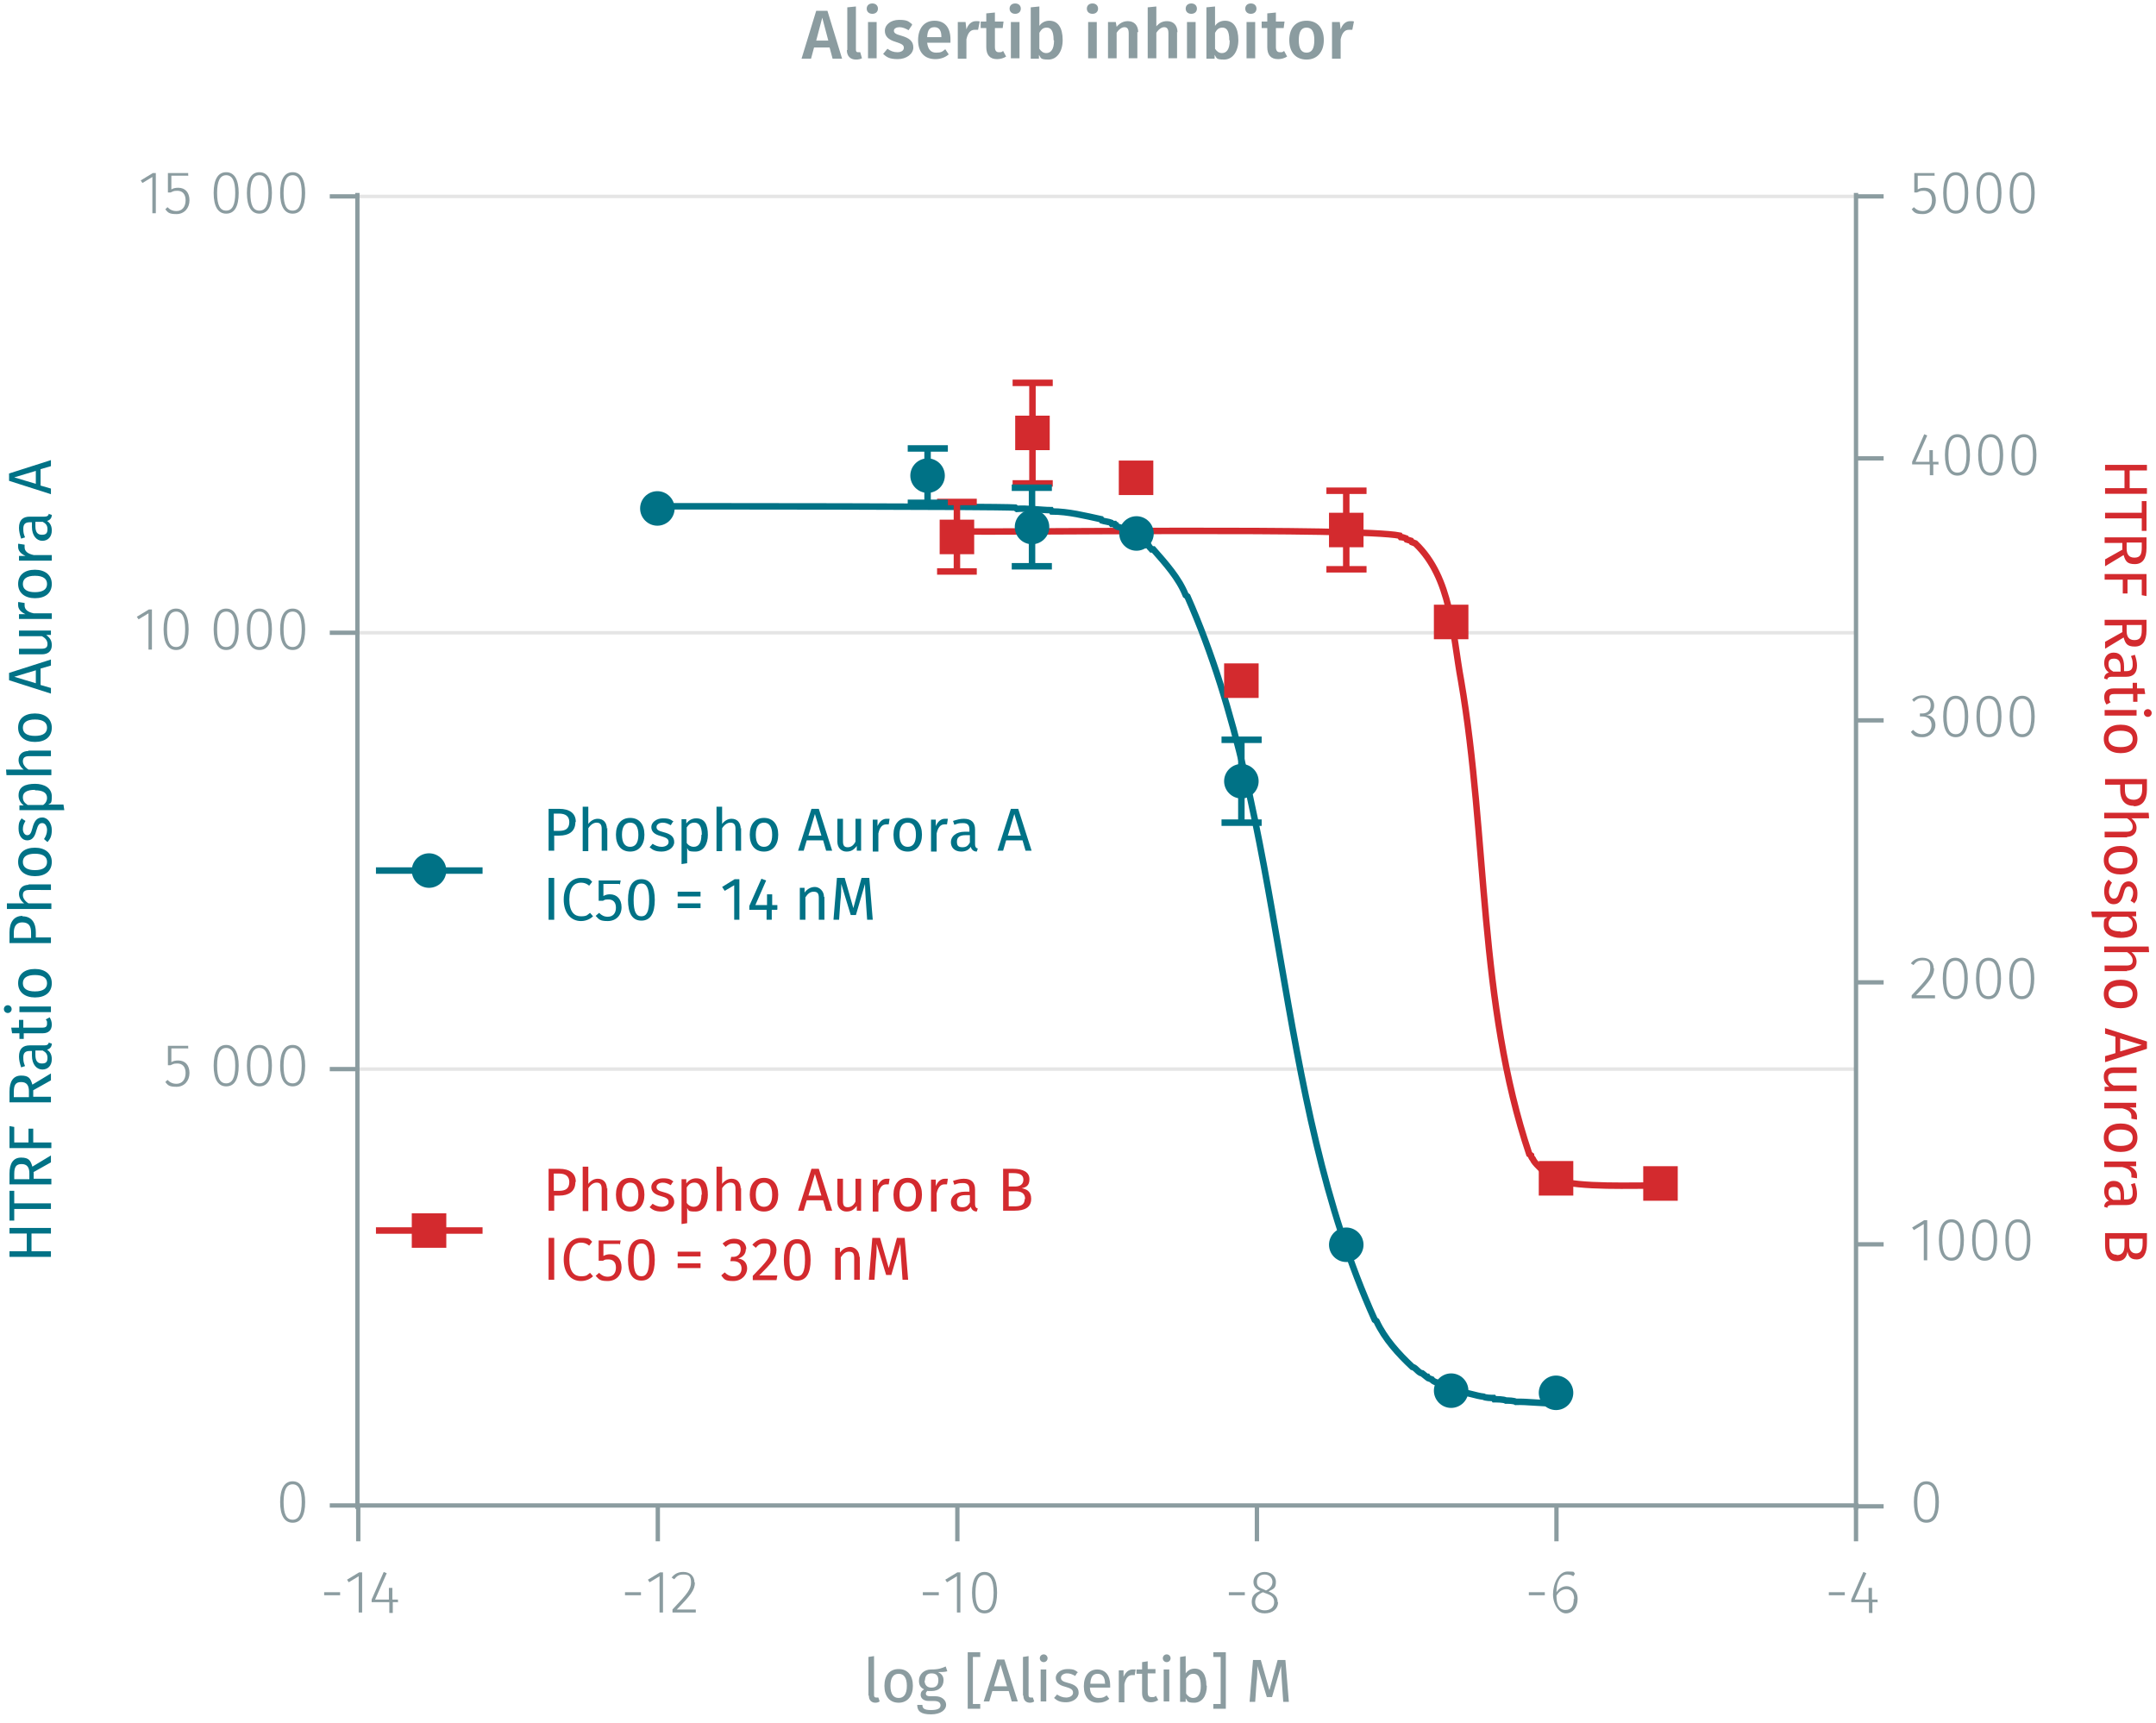 <?xml version="1.0" encoding="UTF-8"?><svg id="Calque_1" xmlns="http://www.w3.org/2000/svg" xmlns:xlink="http://www.w3.org/1999/xlink" viewBox="0 0 499.5 399.2"><defs><symbol id="_1-deep-blue-circle" viewBox="0 0 8 8"><path d="M8,4c0,2.2-1.8,4-4,4S0,6.2,0,4,1.8,0,4,0s4,1.8,4,4" fill="#007286" fill-rule="evenodd"/></symbol><symbol id="_9-dark-red-square" viewBox="0 0 8 8"><polyline points="0 0 0 8 8 8 8 0 0 0" fill="#d32a2e" fill-rule="evenodd"/></symbol></defs><line x1="82.8" y1="247.7" x2="430" y2="247.7" fill="none" stroke="#e5e5e5" stroke-miterlimit="10" stroke-width=".8"/><line x1="82.8" y1="146.6" x2="430" y2="146.6" fill="none" stroke="#e5e5e5" stroke-miterlimit="10" stroke-width=".8"/><line x1="82.8" y1="45.5" x2="430" y2="45.5" fill="none" stroke="#e5e5e5" stroke-miterlimit="10" stroke-width=".8"/><g><path d="M75.1,368.9h3.7v.7h-3.7v-.7Z" fill="#8b9ca0"/><path d="M83.9,373.6h-.8v-8.4l-2.3,1.4-.4-.6,2.8-1.7h.7v9.3Z" fill="#8b9ca0"/><path d="M92.3,371.2h-1.3v2.5h-.8v-2.5h-4.1v-.6l2.8-6.4,.7,.3-2.7,6.1h3.2v-2.7h.8v2.7h1.3v.7Z" fill="#8b9ca0"/></g><g><path d="M144.8,368.9h3.7v.7h-3.7v-.7Z" fill="#8b9ca0"/><path d="M153.6,373.6h-.8v-8.4l-2.3,1.4-.4-.6,2.8-1.7h.7v9.3Z" fill="#8b9ca0"/><path d="M161,366.6c0,1.8-1,3-4.2,6.3h4.4v.7h-5.4v-.7c3.5-3.7,4.3-4.7,4.3-6.3s-.7-1.8-1.8-1.8-1.5,.4-2.1,1.1l-.6-.4c.7-.9,1.6-1.3,2.7-1.3,1.6,0,2.6,1,2.6,2.5Z" fill="#8b9ca0"/></g><g><path d="M213.8,368.9h3.7v.7h-3.7v-.7Z" fill="#8b9ca0"/><path d="M222.5,373.6h-.8v-8.4l-2.3,1.4-.4-.6,2.8-1.7h.7v9.3Z" fill="#8b9ca0"/><path d="M231,369c0,3.2-1,4.8-2.9,4.8s-2.9-1.7-2.9-4.8,1-4.8,2.9-4.8,2.9,1.7,2.9,4.8Zm-5,0c0,2.9,.7,4.1,2.1,4.1s2.1-1.3,2.1-4.1-.7-4.1-2.1-4.1-2.1,1.3-2.1,4.1Z" fill="#8b9ca0"/></g><g><path d="M284.7,368.9h3.7v.7h-3.7v-.7Z" fill="#8b9ca0"/><path d="M296.1,371.2c0,1.6-1.3,2.6-3.1,2.6s-3-1.1-3-2.6,.7-2.1,2-2.6c-1.1-.5-1.6-1.1-1.6-2.1,0-1.5,1.3-2.3,2.6-2.3s2.6,.8,2.6,2.3-.5,1.6-1.7,2.2c1.4,.6,2.1,1.3,2.1,2.5Zm-.9,0c0-1.1-.6-1.6-2.1-2.1l-.5-.2c-1.2,.5-1.8,1.2-1.8,2.3s.9,1.9,2.2,1.9,2.2-.7,2.2-1.9Zm-2.3-2.9l.4,.2c1-.5,1.5-1.1,1.5-2s-.7-1.7-1.8-1.7-1.8,.6-1.8,1.7,.5,1.3,1.7,1.8Z" fill="#8b9ca0"/></g><g><path d="M354.2,368.9h3.7v.7h-3.7v-.7Z" fill="#8b9ca0"/><path d="M365.5,370.5c0,2-1.2,3.3-2.7,3.3s-3-1.9-3-4.4,1.3-5.3,3.4-5.3,1.2,.2,1.7,.5l-.4,.6c-.4-.3-.9-.4-1.4-.4-1.6,0-2.5,1.7-2.5,4.1,.6-.9,1.4-1.4,2.4-1.4s2.5,.9,2.5,2.9Zm-.8,0c0-1.6-.8-2.3-1.8-2.3s-1.8,.6-2.3,1.5c0,2.1,.6,3.3,2.1,3.3s1.9-1.1,1.9-2.6Z" fill="#8b9ca0"/></g><g><path d="M423.7,368.9h3.7v.7h-3.7v-.7Z" fill="#8b9ca0"/><path d="M435.1,371.2h-1.3v2.5h-.8v-2.5h-4.1v-.6l2.8-6.4,.7,.3-2.7,6.1h3.2v-2.7h.8v2.7h1.3v.7Z" fill="#8b9ca0"/></g><path d="M430,348.8v8.3m-69.4-8.3v8.3m-69.4-8.3v8.3m-69.4-8.3v8.3m-69.4-8.3v8.3m-69.4-8.3v8.3m-.6-8.3H430.6" fill="none" stroke="#8b9ca0" stroke-miterlimit="10"/><path d="M70.7,348c0,3.2-1,4.8-2.9,4.8s-2.9-1.7-2.9-4.8,1-4.8,2.9-4.8,2.9,1.7,2.9,4.8Zm-5,0c0,2.9,.7,4.1,2.1,4.1s2.1-1.3,2.1-4.1-.7-4.1-2.1-4.1-2.1,1.3-2.1,4.1Z" fill="#8b9ca0"/><g><path d="M43.5,242.9h-3.8v3.2c.4-.3,1-.4,1.6-.4,1.6,0,2.6,1.1,2.6,2.9s-1.2,3.2-3,3.2-2-.4-2.6-1.1l.5-.5c.6,.6,1.2,.9,2.1,.9,1.3,0,2.1-1,2.1-2.5s-.8-2.2-1.9-2.2-1,.2-1.6,.4h-.6v-4.5h4.7v.7Z" fill="#8b9ca0"/><path d="M55.3,246.9c0,3.2-1,4.8-2.9,4.8s-2.9-1.7-2.9-4.8,1-4.8,2.9-4.8,2.9,1.7,2.9,4.8Zm-5,0c0,2.9,.7,4.1,2.1,4.1s2.1-1.3,2.1-4.1-.7-4.1-2.1-4.1-2.1,1.3-2.1,4.1Z" fill="#8b9ca0"/><path d="M63,246.9c0,3.2-1,4.8-2.9,4.8s-2.9-1.7-2.9-4.8,1-4.8,2.9-4.8,2.9,1.7,2.9,4.8Zm-5,0c0,2.9,.7,4.1,2.1,4.1s2.1-1.3,2.1-4.1-.7-4.1-2.1-4.1-2.1,1.3-2.1,4.1Z" fill="#8b9ca0"/><path d="M70.7,246.9c0,3.2-1,4.8-2.9,4.8s-2.9-1.7-2.9-4.8,1-4.8,2.9-4.8,2.9,1.7,2.9,4.8Zm-5,0c0,2.9,.7,4.1,2.1,4.1s2.1-1.3,2.1-4.1-.7-4.1-2.1-4.1-2.1,1.3-2.1,4.1Z" fill="#8b9ca0"/></g><g><path d="M35.2,150.5h-.8v-8.4l-2.3,1.4-.4-.6,2.8-1.7h.7v9.3Z" fill="#8b9ca0"/><path d="M43.7,145.8c0,3.2-1,4.8-2.9,4.8s-2.9-1.7-2.9-4.8,1-4.8,2.9-4.8,2.9,1.7,2.9,4.8Zm-5,0c0,2.9,.7,4.1,2.1,4.1s2.1-1.3,2.1-4.1-.7-4.1-2.1-4.1-2.1,1.3-2.1,4.1Z" fill="#8b9ca0"/><path d="M55.3,145.8c0,3.2-1,4.8-2.9,4.8s-2.9-1.7-2.9-4.8,1-4.8,2.9-4.8,2.9,1.7,2.9,4.8Zm-5,0c0,2.9,.7,4.1,2.1,4.1s2.1-1.3,2.1-4.1-.7-4.1-2.1-4.1-2.1,1.3-2.1,4.1Z" fill="#8b9ca0"/><path d="M63,145.8c0,3.2-1,4.8-2.9,4.8s-2.9-1.7-2.9-4.8,1-4.8,2.9-4.8,2.9,1.7,2.9,4.8Zm-5,0c0,2.9,.7,4.1,2.1,4.1s2.1-1.3,2.1-4.1-.7-4.1-2.1-4.1-2.1,1.3-2.1,4.1Z" fill="#8b9ca0"/><path d="M70.7,145.8c0,3.2-1,4.8-2.9,4.8s-2.9-1.7-2.9-4.8,1-4.8,2.9-4.8,2.9,1.7,2.9,4.8Zm-5,0c0,2.9,.7,4.1,2.1,4.1s2.1-1.3,2.1-4.1-.7-4.1-2.1-4.1-2.1,1.3-2.1,4.1Z" fill="#8b9ca0"/></g><g><path d="M36.1,49.4h-.8v-8.4l-2.3,1.4-.4-.6,2.8-1.7h.7v9.3Z" fill="#8b9ca0"/><path d="M43.5,40.7h-3.8v3.2c.4-.3,1-.4,1.6-.4,1.6,0,2.6,1.1,2.6,2.9s-1.2,3.2-3,3.2-2-.4-2.6-1.1l.5-.5c.6,.6,1.2,.9,2.1,.9,1.3,0,2.1-1,2.1-2.5s-.8-2.2-1.9-2.2-1,.2-1.6,.4h-.6v-4.5h4.7v.7Z" fill="#8b9ca0"/><path d="M55.3,44.7c0,3.2-1,4.8-2.9,4.8s-2.9-1.7-2.9-4.8,1-4.8,2.9-4.8,2.9,1.7,2.9,4.8Zm-5,0c0,2.9,.7,4.1,2.1,4.1s2.1-1.3,2.1-4.1-.7-4.1-2.1-4.1-2.1,1.3-2.1,4.1Z" fill="#8b9ca0"/><path d="M63,44.7c0,3.2-1,4.8-2.9,4.8s-2.9-1.7-2.9-4.8,1-4.8,2.9-4.8,2.9,1.7,2.9,4.8Zm-5,0c0,2.9,.7,4.1,2.1,4.1s2.1-1.3,2.1-4.1-.7-4.1-2.1-4.1-2.1,1.3-2.1,4.1Z" fill="#8b9ca0"/><path d="M70.7,44.7c0,3.2-1,4.8-2.9,4.8s-2.9-1.7-2.9-4.8,1-4.8,2.9-4.8,2.9,1.7,2.9,4.8Zm-5,0c0,2.9,.7,4.1,2.1,4.1s2.1-1.3,2.1-4.1-.7-4.1-2.1-4.1-2.1,1.3-2.1,4.1Z" fill="#8b9ca0"/></g><path d="M82.8,45.5h-6.4m6.4,101.1h-6.4m6.4,101.1h-6.4m6.4,101.1h-6.4m6.4,.8V44.7" fill="none" stroke="#8b9ca0" stroke-miterlimit="10"/><path d="M449.2,348c0,3.2-1,4.8-2.9,4.8s-2.9-1.7-2.9-4.8,1-4.8,2.9-4.8,2.9,1.7,2.9,4.8Zm-5,0c0,2.9,.7,4.1,2.1,4.1s2.1-1.3,2.1-4.1-.7-4.1-2.1-4.1-2.1,1.3-2.1,4.1Z" fill="#8b9ca0"/><g><path d="M446.5,292h-.8v-8.4l-2.3,1.4-.4-.6,2.8-1.7h.7v9.3Z" fill="#8b9ca0"/><path d="M455,287.3c0,3.2-1,4.8-2.9,4.8s-2.9-1.7-2.9-4.8,1-4.8,2.9-4.8,2.9,1.7,2.9,4.8Zm-5,0c0,2.9,.7,4.1,2.1,4.1s2.1-1.3,2.1-4.1-.7-4.1-2.1-4.1-2.1,1.3-2.1,4.1Z" fill="#8b9ca0"/><path d="M462.7,287.3c0,3.2-1,4.8-2.9,4.8s-2.9-1.7-2.9-4.8,1-4.8,2.9-4.8,2.9,1.7,2.9,4.8Zm-5,0c0,2.9,.7,4.1,2.1,4.1s2.1-1.3,2.1-4.1-.7-4.1-2.1-4.1-2.1,1.3-2.1,4.1Z" fill="#8b9ca0"/><path d="M470.4,287.3c0,3.2-1,4.8-2.9,4.8s-2.9-1.7-2.9-4.8,1-4.8,2.9-4.8,2.9,1.7,2.9,4.8Zm-5,0c0,2.9,.7,4.1,2.1,4.1s2.1-1.3,2.1-4.1-.7-4.1-2.1-4.1-2.1,1.3-2.1,4.1Z" fill="#8b9ca0"/></g><g><path d="M448.1,224.3c0,1.8-1,3-4.2,6.3h4.4v.7h-5.4v-.7c3.5-3.7,4.3-4.7,4.3-6.3s-.7-1.8-1.8-1.8-1.5,.4-2.1,1.1l-.6-.4c.7-.9,1.6-1.3,2.7-1.3,1.6,0,2.6,1,2.6,2.5Z" fill="#8b9ca0"/><path d="M455.9,226.7c0,3.2-1,4.8-2.9,4.8s-2.9-1.7-2.9-4.8,1-4.8,2.9-4.8,2.9,1.7,2.9,4.8Zm-5,0c0,2.9,.7,4.1,2.1,4.1s2.1-1.3,2.1-4.1-.7-4.1-2.1-4.1-2.1,1.3-2.1,4.1Z" fill="#8b9ca0"/><path d="M463.6,226.7c0,3.2-1,4.8-2.9,4.8s-2.9-1.7-2.9-4.8,1-4.8,2.9-4.8,2.9,1.7,2.9,4.8Zm-5,0c0,2.9,.7,4.1,2.1,4.1s2.1-1.3,2.1-4.1-.7-4.1-2.1-4.1-2.1,1.3-2.1,4.1Z" fill="#8b9ca0"/><path d="M471.3,226.7c0,3.2-1,4.8-2.9,4.8s-2.9-1.7-2.9-4.8,1-4.8,2.9-4.8,2.9,1.7,2.9,4.8Zm-5,0c0,2.9,.7,4.1,2.1,4.1s2.1-1.3,2.1-4.1-.7-4.1-2.1-4.1-2.1,1.3-2.1,4.1Z" fill="#8b9ca0"/></g><g><path d="M448.1,163.5c0,1.3-.8,2-1.8,2.2,1.2,0,2.1,.9,2.1,2.3s-1.2,2.8-3,2.8-2-.4-2.7-1.2l.5-.5c.7,.7,1.3,1,2.1,1,1.4,0,2.2-.9,2.2-2.1s-.8-2-2.1-2h-.6v-.7h.6c1,0,1.9-.6,1.9-1.9s-.7-1.7-1.8-1.7-1.4,.3-2.1,.9l-.4-.5c.7-.7,1.5-1,2.5-1,1.6,0,2.6,1,2.6,2.3Z" fill="#8b9ca0"/><path d="M456,166c0,3.2-1,4.8-2.9,4.8s-2.9-1.7-2.9-4.8,1-4.8,2.9-4.8,2.9,1.7,2.9,4.8Zm-5,0c0,2.9,.7,4.1,2.1,4.1s2.1-1.3,2.1-4.1-.7-4.1-2.1-4.1-2.1,1.3-2.1,4.1Z" fill="#8b9ca0"/><path d="M463.7,166c0,3.2-1,4.8-2.9,4.8s-2.9-1.7-2.9-4.8,1-4.8,2.9-4.8,2.9,1.7,2.9,4.8Zm-5,0c0,2.9,.7,4.1,2.1,4.1s2.1-1.3,2.1-4.1-.7-4.1-2.1-4.1-2.1,1.3-2.1,4.1Z" fill="#8b9ca0"/><path d="M471.4,166c0,3.2-1,4.8-2.9,4.8s-2.9-1.7-2.9-4.8,1-4.8,2.9-4.8,2.9,1.7,2.9,4.8Zm-5,0c0,2.9,.7,4.1,2.1,4.1s2.1-1.3,2.1-4.1-.7-4.1-2.1-4.1-2.1,1.3-2.1,4.1Z" fill="#8b9ca0"/></g><g><path d="M449.2,107.6h-1.3v2.5h-.8v-2.5h-4.1v-.6l2.8-6.4,.7,.3-2.7,6.1h3.2v-2.7h.8v2.7h1.3v.7Z" fill="#8b9ca0"/><path d="M456.4,105.4c0,3.2-1,4.8-2.9,4.8s-2.9-1.7-2.9-4.8,1-4.8,2.9-4.8,2.9,1.7,2.9,4.8Zm-5,0c0,2.9,.7,4.1,2.1,4.1s2.1-1.3,2.1-4.1-.7-4.1-2.1-4.1-2.1,1.3-2.1,4.1Z" fill="#8b9ca0"/><path d="M464.1,105.4c0,3.2-1,4.8-2.9,4.8s-2.9-1.7-2.9-4.8,1-4.8,2.9-4.8,2.9,1.7,2.9,4.8Zm-5,0c0,2.9,.7,4.1,2.1,4.1s2.1-1.3,2.1-4.1-.7-4.1-2.1-4.1-2.1,1.3-2.1,4.1Z" fill="#8b9ca0"/><path d="M471.8,105.4c0,3.2-1,4.8-2.9,4.8s-2.9-1.7-2.9-4.8,1-4.8,2.9-4.8,2.9,1.7,2.9,4.8Zm-5,0c0,2.9,.7,4.1,2.1,4.1s2.1-1.3,2.1-4.1-.7-4.1-2.1-4.1-2.1,1.3-2.1,4.1Z" fill="#8b9ca0"/></g><g><path d="M448.1,40.7h-3.8v3.2c.4-.3,1-.4,1.6-.4,1.6,0,2.6,1.1,2.6,2.9s-1.2,3.2-3,3.2-2-.4-2.6-1.1l.5-.5c.6,.6,1.2,.9,2.1,.9,1.3,0,2.1-1,2.1-2.5s-.8-2.2-1.9-2.2-1,.2-1.6,.4h-.6v-4.5h4.7v.7Z" fill="#8b9ca0"/><path d="M456,44.7c0,3.2-1,4.8-2.9,4.8s-2.9-1.7-2.9-4.8,1-4.8,2.9-4.8,2.9,1.7,2.9,4.8Zm-5,0c0,2.9,.7,4.1,2.1,4.1s2.1-1.3,2.1-4.1-.7-4.1-2.1-4.1-2.1,1.3-2.1,4.1Z" fill="#8b9ca0"/><path d="M463.7,44.7c0,3.2-1,4.8-2.9,4.8s-2.9-1.7-2.9-4.8,1-4.8,2.9-4.8,2.9,1.7,2.9,4.8Zm-5,0c0,2.9,.7,4.1,2.1,4.1s2.1-1.3,2.1-4.1-.7-4.1-2.1-4.1-2.1,1.3-2.1,4.1Z" fill="#8b9ca0"/><path d="M471.4,44.7c0,3.2-1,4.8-2.9,4.8s-2.9-1.7-2.9-4.8,1-4.8,2.9-4.8,2.9,1.7,2.9,4.8Zm-5,0c0,2.9,.7,4.1,2.1,4.1s2.1-1.3,2.1-4.1-.7-4.1-2.1-4.1-2.1,1.3-2.1,4.1Z" fill="#8b9ca0"/></g><path d="M430,45.5h6.4m-6.4,60.7h6.4m-6.4,60.7h6.4m-6.4,60.7h6.4m-6.4,60.7h6.4m-6.4,60.7h6.4m-6.4,.8V44.7" fill="none" stroke="#8b9ca0" stroke-miterlimit="10"/><path d="M221.7,123.1c11.8,.3,93.1-.9,102.6,1l.2,.3c.1,0,1,.2,1.2,.3l.2,.3,1,.3,.2,.3,.8,.3c8.4,8,8.6,21,10.6,31.8,6.2,36.3,4,74.7,15.8,109.7l.4,.3c0,.2,.2,.6,.4,.8,.6,1.3,2,2.1,2.7,3.3h.4c.2,.4,1.2,.6,1.3,1l1,.3,.2,.3c5.2,1.8,17.8,1.2,23.3,1.3" fill="none" stroke="#d32a2e" stroke-miterlimit="10" stroke-width="1.5"/><path d="M152.3,117.3c7.2,0,78.2,0,82.9,.3l.4,.3c2.1-.2,5.9,.3,7.9,.3l.2,.3c3.8,0,7.7,1,11.4,1.8l.2,.3c.6,.2,1.6,.3,2.1,.5l.2,.3h.6l.2,.3h.2l.2,.3,1,.3,.2,.3,1,.3,.2,.3h.4c.4,.5,1.2,.9,1.7,1.3h.4c.4,.7,1.4,1.1,1.9,1.8h.4c.1,.2,.6,.8,.8,1h.4c2.8,3.2,5.9,6.6,7.5,10.6l.4,.3c23.4,53,19.5,114.7,43.4,167.6l.4,.3c1.9,4.1,5.1,7.6,8.3,10.6,.9,.2,1.4,1.4,2.3,1.5l1,.8h.2l.2,.3,.8,.3c.4,.6,1.5,.8,2.1,1l.2,.3c.1,0,1,.5,1.2,.5,.1,0,1,.2,1.2,.3l.2,.3c.4,.1,1.2,.3,1.5,.3l.2,.3c1.8,0,3.6,.8,5.4,1,.5,.3,1.8,.3,2.3,.3l.2,.3c.6,0,2.2,0,2.7,.3,.5,0,1.8,0,2.3,.3,2.4-.1,6.1,.4,8.5,.3" fill="none" stroke="#007286" stroke-miterlimit="10" stroke-width="1.5"/><line x1="221.7" y1="116.3" x2="221.7" y2="124.4" fill="none" stroke="#d32a2e" stroke-miterlimit="10" stroke-width="1.5"/><line x1="221.7" y1="124.4" x2="221.7" y2="132.4" fill="none" stroke="#d32a2e" stroke-miterlimit="10" stroke-width="1.5"/><line x1="217.1" y1="116.3" x2="226.3" y2="116.3" fill="none" stroke="#d32a2e" stroke-miterlimit="10" stroke-width="1.5"/><line x1="217.1" y1="132.4" x2="226.3" y2="132.4" fill="none" stroke="#d32a2e" stroke-miterlimit="10" stroke-width="1.5"/><line x1="239.2" y1="88.7" x2="239.2" y2="100.3" fill="none" stroke="#d32a2e" stroke-miterlimit="10" stroke-width="1.5"/><line x1="239.2" y1="100.3" x2="239.2" y2="112" fill="none" stroke="#d32a2e" stroke-miterlimit="10" stroke-width="1.5"/><line x1="234.6" y1="88.7" x2="243.9" y2="88.7" fill="none" stroke="#d32a2e" stroke-miterlimit="10" stroke-width="1.5"/><line x1="234.6" y1="112" x2="243.9" y2="112" fill="none" stroke="#d32a2e" stroke-miterlimit="10" stroke-width="1.5"/><line x1="311.9" y1="113.7" x2="311.9" y2="122.8" fill="none" stroke="#d32a2e" stroke-miterlimit="10" stroke-width="1.5"/><line x1="311.9" y1="122.8" x2="311.9" y2="131.9" fill="none" stroke="#d32a2e" stroke-miterlimit="10" stroke-width="1.5"/><line x1="307.3" y1="113.7" x2="316.6" y2="113.7" fill="none" stroke="#d32a2e" stroke-miterlimit="10" stroke-width="1.5"/><line x1="307.3" y1="131.9" x2="316.6" y2="131.9" fill="none" stroke="#d32a2e" stroke-miterlimit="10" stroke-width="1.5"/><line x1="214.9" y1="103.9" x2="214.9" y2="110.2" fill="none" stroke="#007286" stroke-miterlimit="10" stroke-width="1.5"/><line x1="214.9" y1="110.2" x2="214.9" y2="116.5" fill="none" stroke="#007286" stroke-miterlimit="10" stroke-width="1.5"/><line x1="210.3" y1="103.9" x2="219.6" y2="103.9" fill="none" stroke="#007286" stroke-miterlimit="10" stroke-width="1.5"/><line x1="210.3" y1="116.5" x2="219.6" y2="116.5" fill="none" stroke="#007286" stroke-miterlimit="10" stroke-width="1.5"/><line x1="239.1" y1="113" x2="239.1" y2="122.1" fill="none" stroke="#007286" stroke-miterlimit="10" stroke-width="1.5"/><line x1="239.1" y1="122.1" x2="239.1" y2="131.2" fill="none" stroke="#007286" stroke-miterlimit="10" stroke-width="1.5"/><line x1="234.4" y1="113" x2="243.7" y2="113" fill="none" stroke="#007286" stroke-miterlimit="10" stroke-width="1.5"/><line x1="234.4" y1="131.2" x2="243.7" y2="131.2" fill="none" stroke="#007286" stroke-miterlimit="10" stroke-width="1.5"/><line x1="287.6" y1="171.4" x2="287.6" y2="181" fill="none" stroke="#007286" stroke-miterlimit="10" stroke-width="1.5"/><line x1="287.6" y1="181" x2="287.6" y2="190.6" fill="none" stroke="#007286" stroke-miterlimit="10" stroke-width="1.5"/><line x1="283" y1="171.4" x2="292.3" y2="171.4" fill="none" stroke="#007286" stroke-miterlimit="10" stroke-width="1.5"/><line x1="283" y1="190.6" x2="292.3" y2="190.6" fill="none" stroke="#007286" stroke-miterlimit="10" stroke-width="1.5"/><g><path d="M192.3,11h-3.7l-.7,2.6h-2.2l3.4-11.1h2.6l3.4,11.1h-2.2l-.7-2.6Zm-.4-1.6l-1.4-5.3-1.4,5.3h2.8Z" fill="#8b9ca0"/><path d="M196.3,11.6V1.7l2-.2V11.5c0,.4,.1,.6,.5,.6s.3,0,.5,0l.4,1.4c-.4,.2-.8,.3-1.4,.3-1.3,0-2.1-.8-2.1-2.2Z" fill="#8b9ca0"/><path d="M203.4,2c0,.7-.5,1.2-1.3,1.2s-1.3-.5-1.3-1.2,.5-1.2,1.3-1.2,1.3,.5,1.3,1.2Zm-.3,11.5h-2V5.1h2V13.5Z" fill="#8b9ca0"/><path d="M211.3,5.8l-.8,1.2c-.7-.4-1.4-.7-2.1-.7s-1.3,.3-1.3,.8,.3,.8,1.8,1.2c1.7,.5,2.7,1.2,2.7,2.7s-1.6,2.7-3.6,2.7-2.6-.5-3.4-1.2l1-1.2c.7,.5,1.4,.8,2.3,.8s1.5-.4,1.5-1-.3-.9-1.9-1.4c-1.7-.5-2.5-1.3-2.5-2.6s1.3-2.5,3.3-2.5,2.2,.4,3,1Z" fill="#8b9ca0"/><path d="M220.1,9.9h-5.3c.2,1.7,1,2.3,2.1,2.3s1.4-.2,2.1-.8l.8,1.2c-.8,.7-1.9,1.1-3.1,1.1-2.6,0-4-1.7-4-4.4s1.4-4.5,3.8-4.5,3.7,1.6,3.7,4.3,0,.6,0,.8Zm-2-1.4c0-1.4-.5-2.2-1.6-2.2s-1.6,.6-1.7,2.3h3.3Z" fill="#8b9ca0"/><path d="M227,4.9l-.4,2c-.3,0-.4,0-.8,0-1,0-1.6,.8-1.9,2.2v4.5h-2V5.1h1.8l.2,1.7c.4-1.2,1.2-1.9,2.2-1.9s.6,0,.8,.1Z" fill="#8b9ca0"/><path d="M233.1,13.1c-.6,.4-1.4,.6-2.1,.6-1.7,0-2.5-1-2.5-2.8V6.5h-1.3v-1.5h1.3v-1.9l2-.2v2.1h2l-.2,1.5h-1.8v4.4c0,.8,.3,1.2,.9,1.2s.6,0,1-.3l.7,1.3Z" fill="#8b9ca0"/><path d="M236.5,2c0,.7-.5,1.2-1.3,1.2s-1.3-.5-1.3-1.2,.5-1.2,1.3-1.2,1.3,.5,1.3,1.2Zm-.3,11.5h-2V5.1h2V13.5Z" fill="#8b9ca0"/><path d="M246.2,9.3c0,2.6-1.3,4.5-3.3,4.5s-1.7-.4-2.2-1.1v.9h-1.9V1.7l2-.2V6c.5-.8,1.4-1.2,2.3-1.2,2,0,3.1,1.6,3.1,4.5Zm-2.1,0c0-2.3-.7-2.9-1.6-2.9s-1.3,.5-1.7,1.2v3.7c.4,.6,.9,1,1.6,1,1,0,1.8-.8,1.8-2.9Z" fill="#8b9ca0"/><path d="M254.4,2c0,.7-.5,1.2-1.3,1.2s-1.3-.5-1.3-1.2,.5-1.2,1.3-1.2,1.3,.5,1.3,1.2Zm-.3,11.5h-2V5.1h2V13.5Z" fill="#8b9ca0"/><path d="M263.5,7.4v6.1h-2V7.7c0-1.1-.4-1.4-1-1.4s-1.3,.5-1.8,1.3v5.9h-2V5.1h1.8l.2,1.1c.7-.8,1.5-1.3,2.6-1.3,1.5,0,2.4,1,2.4,2.6Z" fill="#8b9ca0"/><path d="M272.7,7.4v6.1h-2V7.7c0-1.1-.4-1.4-1-1.4s-1.3,.5-1.8,1.3v5.9h-2V1.7l2-.2V6.1c.7-.8,1.4-1.2,2.5-1.2,1.5,0,2.4,1,2.4,2.6Z" fill="#8b9ca0"/><path d="M277.3,2c0,.7-.5,1.2-1.3,1.2s-1.3-.5-1.3-1.2,.5-1.2,1.3-1.2,1.3,.5,1.3,1.2Zm-.3,11.5h-2V5.1h2V13.5Z" fill="#8b9ca0"/><path d="M286.9,9.3c0,2.6-1.3,4.5-3.3,4.5s-1.7-.4-2.2-1.1v.9h-1.9V1.7l2-.2V6c.5-.8,1.4-1.2,2.3-1.2,2,0,3.1,1.6,3.1,4.5Zm-2.1,0c0-2.3-.7-2.9-1.6-2.9s-1.3,.5-1.7,1.2v3.7c.4,.6,.9,1,1.6,1,1,0,1.8-.8,1.8-2.9Z" fill="#8b9ca0"/><path d="M291.1,2c0,.7-.5,1.2-1.3,1.2s-1.3-.5-1.3-1.2,.5-1.2,1.3-1.2,1.3,.5,1.3,1.2Zm-.3,11.5h-2V5.1h2V13.5Z" fill="#8b9ca0"/><path d="M298.2,13.1c-.6,.4-1.4,.6-2.1,.6-1.7,0-2.5-1-2.5-2.8V6.5h-1.3v-1.5h1.3v-1.9l2-.2v2.1h2l-.2,1.5h-1.8v4.4c0,.8,.3,1.2,.9,1.2s.6,0,1-.3l.7,1.3Z" fill="#8b9ca0"/><path d="M306.7,9.3c0,2.7-1.5,4.5-4,4.5s-4-1.7-4-4.5,1.5-4.5,4-4.5,4,1.7,4,4.5Zm-5.8,0c0,2,.6,2.9,1.8,2.9s1.8-.9,1.8-2.9-.6-2.9-1.8-2.9-1.8,.9-1.8,2.9Z" fill="#8b9ca0"/><path d="M313.7,4.9l-.4,2c-.3,0-.4,0-.8,0-1,0-1.6,.8-1.9,2.2v4.5h-2V5.1h1.8l.2,1.7c.4-1.2,1.2-1.9,2.2-1.9s.6,0,.8,.1Z" fill="#8b9ca0"/></g><g><path d="M201.2,392.8v-8.9l1.3-.2v9c0,.4,.1,.6,.5,.6s.3,0,.5,0l.3,.9c-.3,.2-.6,.3-1,.3-.9,0-1.5-.6-1.5-1.6Z" fill="#8b9ca0"/><path d="M211.5,390.6c0,2.3-1.2,3.9-3.3,3.9s-3.3-1.5-3.3-3.9,1.2-3.9,3.3-3.9,3.3,1.5,3.3,3.9Zm-5.2,0c0,1.9,.7,2.8,1.9,2.8s1.9-.9,1.9-2.8-.7-2.8-1.9-2.8-1.9,.9-1.9,2.8Z" fill="#8b9ca0"/><path d="M219.5,387.2c-.6,.2-1.3,.2-2.2,.2,.9,.4,1.3,1,1.3,1.9,0,1.5-1.1,2.5-2.8,2.5s-.6,0-.9-.1c-.2,.2-.4,.4-.4,.7s.2,.6,1,.6h1.2c1.5,0,2.5,.9,2.5,2s-1.2,2.2-3.5,2.2-3.2-.7-3.2-2.2h1.2c0,.8,.4,1.2,2,1.2s2.2-.4,2.2-1.1-.6-1-1.5-1h-1.2c-1.3,0-1.9-.7-1.9-1.4s.3-1,.8-1.3c-.9-.4-1.2-1.1-1.2-2,0-1.5,1.2-2.6,2.8-2.6,1.8,0,2.5-.3,3.4-.7l.4,1.2Zm-5.3,2.1c0,1,.5,1.7,1.6,1.7s1.6-.6,1.6-1.7-.5-1.6-1.6-1.6-1.5,.7-1.5,1.7Z" fill="#8b9ca0"/><path d="M227.1,383.9h-1.7v10.9h1.7v1.1h-2.9v-13.1h2.9v1.1Z" fill="#8b9ca0"/><path d="M233.6,391.8h-3.7l-.7,2.4h-1.3l3.1-9.7h1.7l3.1,9.7h-1.4l-.7-2.4Zm-.3-1.1l-1.5-5-1.5,5h3Z" fill="#8b9ca0"/><path d="M237,392.8v-8.9l1.3-.2v9c0,.4,.1,.6,.5,.6s.3,0,.5,0l.3,.9c-.3,.2-.6,.3-1,.3-.9,0-1.5-.6-1.5-1.6Z" fill="#8b9ca0"/><path d="M242.7,384.2c0,.5-.4,.9-.9,.9s-.9-.4-.9-.9,.4-.9,.9-.9,.9,.4,.9,.9Zm-.3,10h-1.3v-7.4h1.3v7.4Z" fill="#8b9ca0"/><path d="M249.6,387.5l-.5,.8c-.7-.4-1.2-.6-1.9-.6s-1.4,.4-1.4,1,.4,.9,1.6,1.2c1.6,.4,2.5,1,2.5,2.3s-1.4,2.2-2.9,2.2-2.1-.4-2.8-1l.7-.8c.6,.4,1.3,.7,2.1,.7s1.6-.4,1.6-1.1-.4-1-1.8-1.4c-1.6-.4-2.2-1.1-2.2-2.1s1.1-2,2.7-2,1.8,.3,2.5,.8Z" fill="#8b9ca0"/><path d="M257.2,391h-4.7c.1,1.7,.9,2.4,2,2.4s1.3-.2,1.9-.6l.6,.8c-.7,.6-1.6,.9-2.6,.9-2.1,0-3.3-1.4-3.3-3.8s1.2-3.9,3.1-3.9,3,1.4,3,3.6,0,.5,0,.7Zm-1.2-1c0-1.4-.6-2.2-1.7-2.2s-1.6,.7-1.7,2.3h3.5Z" fill="#8b9ca0"/><path d="M263.1,386.8l-.2,1.3c-.2,0-.4,0-.6,0-.9,0-1.5,.7-1.8,2.1v4.2h-1.3v-7.4h1.1v1.5c.5-1.1,1.2-1.7,2.1-1.7s.5,0,.7,0Z" fill="#8b9ca0"/><path d="M268.3,393.9c-.5,.3-1,.5-1.7,.5-1.2,0-2-.7-2-2.1v-4.5h-1.3v-1h1.3v-1.7l1.3-.2v1.8h1.8v1h-1.8v4.4c0,.7,.2,1.1,.9,1.1s.6,0,1-.3l.5,.9Z" fill="#8b9ca0"/><path d="M271.2,384.2c0,.5-.4,.9-.9,.9s-.9-.4-.9-.9,.4-.9,.9-.9,.9,.4,.9,.9Zm-.3,10h-1.3v-7.4h1.3v7.4Z" fill="#8b9ca0"/><path d="M279.6,390.6c0,2.3-1.1,3.9-2.9,3.9s-1.5-.4-2-1v.8h-1.3v-10.4l1.3-.2v4c.5-.7,1.2-1.1,2.1-1.1,1.7,0,2.7,1.4,2.7,3.9Zm-1.4,0c0-2.1-.7-2.8-1.7-2.8s-1.3,.6-1.7,1.1v3.5c.4,.6,1,1,1.6,1,1.1,0,1.8-.8,1.8-2.8Z" fill="#8b9ca0"/><path d="M284,395.9h-2.9v-1.1h1.7v-10.9h-1.7v-1.1h2.9v13.1Z" fill="#8b9ca0"/><path d="M298.6,394.3h-1.3l-.3-4.4c-.1-1.5-.2-3.1-.2-3.9l-2.1,7.2h-1.2l-2.2-7.2c0,1.1,0,2.6-.2,4l-.3,4.3h-1.3l.8-9.7h1.8l2,7,1.9-7h1.8l.8,9.7Z" fill="#8b9ca0"/></g><g><path d="M7.3,285.8v4.1h4.5v1.3H2.2s0-1.3,0-1.3H6.2v-4.1H2.2v-1.3H11.8s0,1.3,0,1.3H7.3Z" fill="#007286"/><path d="M3.3,276.1v2.7H11.8s0,1.3,0,1.3H3.3v2.7h-1.1v-6.9h1.1Z" fill="#007286"/><path d="M7.8,271.6v1.5h4.1v1.3H2.2s0-2.5,0-2.5c0-2.4,.9-3.7,2.7-3.7s2.2,.7,2.6,2.1l4.3-2.6v1.6l-4.1,2.3Zm-1,.2c0-1.3-.5-2.1-1.8-2.1s-1.7,.7-1.7,2.3v1.2h3.5v-1.3Z" fill="#007286"/><path d="M2.2,266v-5.1l1.1,.2v3.6h3.3v-3.2h1.1v3.2h4.2v1.3H2.2Z" fill="#007286"/><path d="M7.7,252.6v1.5h4.1v1.3H2.2s0-2.5,0-2.5c0-2.4,.9-3.7,2.7-3.7s2.2,.7,2.6,2.1l4.3-2.6v1.6l-4.1,2.3Zm-1,.2c0-1.3-.5-2.1-1.8-2.1s-1.7,.7-1.7,2.3v1.2h3.5v-1.3Z" fill="#007286"/><path d="M11.1,241.5l.9,.3c0,.7-.4,1.2-1.1,1.4,.8,.5,1.1,1.3,1.1,2.2,0,1.5-.9,2.4-2.2,2.4s-2.4-1.2-2.4-3.2v-1.1h-.5c-1.1,0-1.5,.5-1.5,1.5s.1,1.2,.4,2l-.9,.3c-.3-.9-.5-1.7-.5-2.5,0-1.8,.9-2.6,2.5-2.6h3.4c.6,0,.9-.2,1-.6Zm-1.2,1.9h-1.7v1c0,1.4,.5,2,1.5,2s1.3-.4,1.3-1.3-.4-1.3-1.1-1.7Z" fill="#007286"/><path d="M11.5,235.7c.3,.5,.5,1,.5,1.7,0,1.2-.7,2-2.1,2H5.5v1.3h-1v-1.3h-1.7l-.2-1.3h1.8v-1.8h1v1.8h4.4c.7,0,1.1-.2,1.1-.9s0-.6-.3-1l.9-.5Z" fill="#007286"/><path d="M1.8,232.9c.5,0,.9,.4,.9,.9s-.4,.9-.9,.9-.9-.4-.9-.9,.4-.9,.9-.9Zm10,.3v1.3H4.5s0-1.3,0-1.3h7.4Z" fill="#007286"/><path d="M8.1,224.5c2.3,0,3.9,1.2,3.9,3.3s-1.5,3.3-3.9,3.3c-2.3,0-3.9-1.2-3.9-3.3s1.5-3.3,3.9-3.3Zm0,5.2c1.9,0,2.8-.7,2.8-1.9s-.9-1.9-2.8-1.9c-1.9,0-2.8,.7-2.8,1.9s.9,1.9,2.8,1.9Z" fill="#007286"/><path d="M5.2,212.3c2.2,0,3.1,1.6,3.1,3.7v1.2h3.5v1.3H2.2s0-2.5,0-2.5c0-2.3,1-3.8,3-3.8Zm0,1.4c-1.4,0-2,.9-2,2.4v1.2H7.2v-1.2c0-1.4-.4-2.4-2.1-2.4Z" fill="#007286"/><path d="M6.5,204.9h5.3s0,1.3,0,1.3H6.7c-1.1,0-1.4,.5-1.4,1.2s.5,1.4,1.3,1.9h5.3v1.3s-10.3,0-10.3,0v-1.3c-.1,0,4,0,4,0-.7-.5-1.2-1.3-1.2-2.2,0-1.3,.9-2.1,2.3-2.1Z" fill="#007286"/><path d="M8.1,196.4c2.3,0,3.9,1.2,3.9,3.3,0,2.1-1.5,3.3-3.9,3.3-2.3,0-3.9-1.2-3.9-3.3,0-2.1,1.5-3.3,3.9-3.3Zm0,5.2c1.9,0,2.8-.7,2.8-1.9s-.9-1.9-2.8-1.9c-1.9,0-2.8,.7-2.8,1.9s.9,1.9,2.8,1.9Z" fill="#007286"/><path d="M5.1,189.7l.8,.5c-.4,.7-.6,1.2-.6,1.9s.4,1.4,1,1.4c.6,0,.9-.4,1.2-1.6,.4-1.6,1-2.5,2.3-2.5s2.2,1.4,2.2,2.9-.4,2.1-1,2.8l-.8-.7c.4-.6,.7-1.3,.7-2.1s-.4-1.6-1.1-1.6-1,.4-1.4,1.8c-.4,1.6-1.1,2.2-2.1,2.2-1.2,0-2-1.1-2-2.7s.3-1.8,.8-2.5Z" fill="#007286"/><path d="M8.1,181.6c2.2,0,3.9,1,3.9,2.9s-.3,1.5-.8,1.9h3.5l.2,1.3H4.5s0-1.1,0-1.1h1c-.8-.6-1.2-1.4-1.2-2.3,0-2,1.5-2.7,3.9-2.7Zm0,1.4c-1.9,0-2.8,.6-2.8,1.7s.6,1.4,1.1,1.8h3.6c.6-.4,.9-1,.9-1.6,0-1.2-.9-1.8-2.8-1.8Z" fill="#007286"/><path d="M6.5,173.9h5.3v1.3H6.7c-1.1,0-1.4,.5-1.4,1.2s.5,1.4,1.3,1.9h5.3v1.3H1.5s-.1-1.3-.1-1.3H5.5c-.7-.5-1.2-1.3-1.2-2.2,0-1.3,.9-2.1,2.3-2.1Z" fill="#007286"/><path d="M8.1,165.3c2.3,0,3.9,1.2,3.9,3.3s-1.5,3.3-3.9,3.3c-2.3,0-3.9-1.2-3.9-3.3s1.5-3.3,3.9-3.3Zm0,5.2c1.9,0,2.8-.7,2.8-1.9s-.9-1.9-2.8-1.9c-1.9,0-2.8,.7-2.8,1.9s.9,1.9,2.8,1.9Z" fill="#007286"/><path d="M9.4,155v3.7l2.4,.7v1.3l-9.7-3.1v-1.7l9.7-3.1v1.4l-2.4,.7Zm-1.1,.3l-5,1.5,5,1.5v-3Z" fill="#007286"/><path d="M11.8,146v1.1h-1.1c.9,.7,1.3,1.3,1.3,2.4,0,1.3-.8,2.1-2.3,2.1H4.4s0-1.3,0-1.3h5.2c1,0,1.4-.3,1.4-1.1,0-.8-.5-1.4-1.3-1.8H4.4s0-1.3,0-1.3h7.4Z" fill="#007286"/><path d="M4.4,139.5l1.3,.2c0,.2,0,.4,0,.6,0,.9,.7,1.5,2.1,1.8h4.2v1.3H4.4s0-1.1,0-1.1h1.5c-1.1-.5-1.7-1.2-1.7-2.1s0-.5,0-.7Z" fill="#007286"/><path d="M8.1,132c2.3,0,3.9,1.2,3.9,3.3,0,2.1-1.5,3.3-3.9,3.3-2.3,0-3.9-1.2-3.9-3.3,0-2.1,1.5-3.3,3.9-3.3Zm0,5.2c1.9,0,2.8-.7,2.8-1.9s-.9-1.9-2.8-1.9c-1.9,0-2.8,.7-2.8,1.9s.9,1.9,2.8,1.9Z" fill="#007286"/><path d="M4.4,126l1.3,.2c0,.2,0,.4,0,.6,0,.9,.7,1.5,2.1,1.8h4.2v1.3H4.4s0-1.1,0-1.1h1.5c-1.1-.5-1.7-1.2-1.7-2.1s0-.5,0-.7Z" fill="#007286"/><path d="M11.1,119l.9,.3c0,.7-.4,1.2-1.1,1.4,.8,.5,1.1,1.3,1.1,2.2,0,1.5-.9,2.4-2.2,2.4s-2.4-1.2-2.4-3.2v-1.1h-.5c-1.1,0-1.5,.5-1.5,1.5s.1,1.2,.4,2l-.9,.3c-.3-.9-.5-1.7-.5-2.5,0-1.8,.9-2.6,2.5-2.6h3.4c.6,0,.9-.2,1-.6Zm-1.2,1.9h-1.7v1c0,1.4,.5,2,1.5,2s1.3-.4,1.3-1.3-.4-1.3-1.1-1.7Z" fill="#007286"/><path d="M9.4,108.8v3.7l2.4,.7v1.3l-9.7-3.1v-1.7l9.7-3.1v1.4l-2.4,.7Zm-1.1,.3l-5,1.5,5,1.5v-3Z" fill="#007286"/></g><g><path d="M492.2,113.1v-4.1h-4.5s0-1.3,0-1.3h9.7s0,1.3,0,1.3h-4v4.1h4v1.3s-9.7,0-9.7,0v-1.3s4.5,0,4.5,0Z" fill="#d32a2e"/><path d="M496.2,122.8v-2.7h-8.5s0-1.3,0-1.3h8.5v-2.7h1.1v6.9h-1.1Z" fill="#d32a2e"/><path d="M491.7,127.3v-1.5s-4.1,0-4.1,0v-1.3h9.7s0,2.5,0,2.5c0,2.4-.9,3.7-2.7,3.7s-2.2-.7-2.6-2.1l-4.3,2.6v-1.6l4.1-2.3Zm1-.2c0,1.3,.5,2.1,1.8,2.1s1.7-.7,1.7-2.3v-1.2h-3.5v1.3Z" fill="#d32a2e"/><path d="M497.3,133v5.1l-1.1-.2v-3.6h-3.3v3.2h-1.1v-3.2h-4.2s0-1.3,0-1.3h9.7Z" fill="#d32a2e"/><path d="M491.7,146.4v-1.5h-4.1s0-1.3,0-1.3h9.7s0,2.5,0,2.5c0,2.4-.9,3.7-2.7,3.7s-2.2-.7-2.6-2.1l-4.3,2.6v-1.6l4.1-2.3Zm1-.2c0,1.3,.5,2.1,1.8,2.1s1.7-.7,1.7-2.3v-1.2h-3.5v1.3Z" fill="#d32a2e"/><path d="M488.4,157.5l-.9-.3c0-.7,.4-1.2,1.1-1.4-.8-.5-1.1-1.3-1.1-2.2,0-1.5,.9-2.4,2.2-2.4,1.6,0,2.4,1.2,2.4,3.2v1.1h.5c1.1,0,1.5-.5,1.5-1.5s-.1-1.2-.4-2l.9-.3c.3,.9,.5,1.7,.5,2.5,0,1.8-.9,2.6-2.5,2.6h-3.4c-.6,0-.9,.2-1,.6Zm1.2-1.9h1.7v-1c0-1.4-.5-2-1.5-2s-1.3,.4-1.3,1.3,.4,1.3,1.1,1.7Z" fill="#d32a2e"/><path d="M488,163.2c-.3-.5-.5-1-.5-1.7,0-1.2,.7-2,2.1-2h4.5v-1.3h1v1.3h1.7l.2,1.3h-1.8v1.8h-1v-1.8h-4.4c-.7,0-1.1,.2-1.1,.9s0,.6,.3,1l-.9,.5Z" fill="#d32a2e"/><path d="M487.6,165.8v-1.3h7.4s0,1.3,0,1.3h-7.4Zm10,.3c-.5,0-.9-.4-.9-.9s.4-.9,.9-.9,.9,.4,.9,.9-.4,.9-.9,.9Z" fill="#d32a2e"/><path d="M491.3,174.5c-2.3,0-3.9-1.2-3.9-3.3s1.5-3.3,3.9-3.3,3.9,1.2,3.9,3.3-1.5,3.3-3.9,3.3Zm0-5.2c-1.9,0-2.8,.7-2.8,1.9s.9,1.9,2.8,1.9,2.8-.7,2.8-1.9-.9-1.9-2.8-1.9Z" fill="#d32a2e"/><path d="M494.3,186.7c-2.2,0-3.1-1.6-3.1-3.7v-1.2h-3.5s0-1.3,0-1.3h9.7s0,2.5,0,2.5c0,2.3-1,3.8-3,3.8Zm0-1.4c1.4,0,2-.9,2-2.4v-1.2h-4v1.2c0,1.4,.4,2.4,2.1,2.4Z" fill="#d32a2e"/><path d="M492.9,194h-5.3s0-1.3,0-1.3h5.1c1.1,0,1.4-.5,1.4-1.2s-.5-1.4-1.3-1.9h-5.3s0-1.3,0-1.3h10.3s.1,1.3,.1,1.3h-4.1c.7,.5,1.2,1.3,1.2,2.2,0,1.3-.9,2.1-2.3,2.1Z" fill="#d32a2e"/><path d="M491.3,202.6c-2.3,0-3.9-1.2-3.9-3.3,0-2.1,1.5-3.3,3.9-3.3s3.9,1.2,3.9,3.3c0,2.1-1.5,3.3-3.9,3.3Zm0-5.2c-1.9,0-2.8,.7-2.8,1.9,0,1.2,.9,1.9,2.8,1.9s2.8-.7,2.8-1.9c0-1.2-.9-1.9-2.8-1.9Z" fill="#d32a2e"/><path d="M494.4,209.2l-.8-.5c.4-.7,.6-1.2,.6-1.9s-.4-1.4-1-1.4-.9,.4-1.2,1.6c-.4,1.6-1,2.5-2.3,2.5-1.5,0-2.2-1.4-2.2-2.9s.4-2.1,1-2.8l.8,.7c-.4,.6-.7,1.3-.7,2.1s.4,1.6,1.1,1.6,1-.4,1.4-1.8c.4-1.6,1.1-2.2,2.1-2.2s2,1.1,2,2.7-.3,1.8-.8,2.5Z" fill="#d32a2e"/><path d="M491.3,217.3c-2.2,0-3.9-1-3.9-2.9s.3-1.5,.8-1.9h-3.5l-.2-1.3h10.4s0,1.1,0,1.1h-1c.8,.6,1.2,1.4,1.2,2.3,0,2-1.5,2.7-3.9,2.7Zm0-1.4c1.9,0,2.8-.6,2.8-1.7s-.6-1.4-1.1-1.8h-3.6c-.6,.4-.9,1-.9,1.6,0,1.2,.9,1.8,2.8,1.8Z" fill="#d32a2e"/><path d="M492.9,225h-5.3s0-1.3,0-1.3h5.1c1.1,0,1.4-.5,1.4-1.2s-.5-1.4-1.3-1.9h-5.3s0-1.3,0-1.3h10.3s.1,1.3,.1,1.3h-4.1c.7,.5,1.2,1.3,1.2,2.2,0,1.3-.9,2.1-2.3,2.1Z" fill="#d32a2e"/><path d="M491.3,233.6c-2.3,0-3.9-1.2-3.9-3.3s1.5-3.3,3.9-3.3,3.9,1.2,3.9,3.3-1.5,3.3-3.9,3.3Zm0-5.2c-1.9,0-2.8,.7-2.8,1.9s.9,1.9,2.8,1.9,2.8-.7,2.8-1.9-.9-1.9-2.8-1.9Z" fill="#d32a2e"/><path d="M490.1,243.9v-3.7l-2.4-.7v-1.3l9.7,3.1v1.7l-9.7,3.1v-1.4l2.4-.7Zm1.1-.3l5-1.5-5-1.5v3Z" fill="#d32a2e"/><path d="M487.6,252.9v-1.1h1.1c-.9-.7-1.3-1.3-1.3-2.4,0-1.3,.8-2.1,2.3-2.1h5.3v1.3s-5.2,0-5.2,0c-1,0-1.4,.3-1.4,1.1s.5,1.4,1.3,1.8h5.3v1.3h-7.4Z" fill="#d32a2e"/><path d="M495.1,259.4l-1.3-.2c0-.2,0-.4,0-.6,0-.9-.7-1.5-2.1-1.8h-4.2s0-1.3,0-1.3h7.4s0,1.1,0,1.1h-1.5c1.1,.5,1.7,1.2,1.7,2.1s0,.5,0,.7Z" fill="#d32a2e"/><path d="M491.3,266.9c-2.3,0-3.9-1.2-3.9-3.3s1.5-3.3,3.9-3.3,3.9,1.2,3.9,3.3-1.5,3.3-3.9,3.3Zm0-5.2c-1.9,0-2.8,.7-2.8,1.9s.9,1.9,2.8,1.9,2.8-.7,2.8-1.9-.9-1.9-2.8-1.9Z" fill="#d32a2e"/><path d="M495.1,273l-1.3-.2c0-.2,0-.4,0-.6,0-.9-.7-1.5-2.1-1.8h-4.2s0-1.3,0-1.3h7.4s0,1.1,0,1.1h-1.5c1.1,.5,1.7,1.2,1.7,2.1s0,.5,0,.7Z" fill="#d32a2e"/><path d="M488.4,279.9l-.9-.3c0-.7,.4-1.2,1.1-1.4-.8-.5-1.1-1.3-1.1-2.2,0-1.5,.9-2.4,2.2-2.4,1.6,0,2.4,1.2,2.4,3.2v1.1h.5c1.1,0,1.5-.5,1.5-1.5s-.1-1.2-.4-2l.9-.3c.3,.9,.5,1.7,.5,2.5,0,1.8-.9,2.6-2.5,2.6h-3.4c-.6,0-.9,.2-1,.6Zm1.2-1.9h1.7v-1c0-1.4-.5-2-1.5-2s-1.3,.4-1.3,1.3,.4,1.3,1.1,1.7Z" fill="#d32a2e"/><path d="M490.4,292.2c-2,0-2.7-1.6-2.7-3.8v-2.7h9.7s0,2.3,0,2.3c0,2.4-.8,3.8-2.4,3.8s-1.9-.9-2.1-1.8c-.2,1.1-.7,2.2-2.4,2.2Zm0-1.4c1.4,0,1.8-1,1.8-2.2v-1.6h-3.5v1.3c0,1.4,.3,2.4,1.7,2.4Zm5.9-3.8h-3v1.5c0,1.1,.5,1.9,1.6,1.9s1.5-.9,1.5-2.3v-1.1Z" fill="#d32a2e"/></g><g><path d="M133.3,190.5c0,2.2-1.6,3.1-3.7,3.1h-1.2v3.5h-1.3v-9.7h2.5c2.3,0,3.8,1,3.8,3Zm-1.4,0c0-1.4-.9-2-2.4-2h-1.2v4h1.2c1.4,0,2.4-.4,2.4-2.1Z" fill="#007286"/><path d="M140.7,191.8v5.3h-1.3v-5.1c0-1.1-.5-1.4-1.2-1.4s-1.4,.5-1.9,1.3v5.3h-1.3v-10.3h1.3c0-.1,0,4,0,4,.5-.7,1.3-1.2,2.2-1.2,1.3,0,2.1,.9,2.1,2.3Z" fill="#007286"/><path d="M149.3,193.4c0,2.3-1.2,3.9-3.3,3.9s-3.3-1.5-3.3-3.9,1.2-3.9,3.3-3.9,3.3,1.5,3.3,3.9Zm-5.2,0c0,1.9,.7,2.8,1.9,2.8s1.9-.9,1.9-2.8-.7-2.8-1.9-2.8-1.9,.9-1.9,2.8Z" fill="#007286"/><path d="M155.9,190.4l-.5,.8c-.7-.4-1.2-.6-1.9-.6s-1.4,.4-1.4,1,.4,.9,1.6,1.2c1.6,.4,2.5,1,2.5,2.3s-1.4,2.2-2.9,2.2-2.1-.4-2.8-1l.7-.8c.6,.4,1.3,.7,2.1,.7s1.6-.4,1.6-1.1-.4-1-1.8-1.4c-1.6-.4-2.2-1.1-2.2-2.1s1.1-2,2.7-2,1.8,.3,2.5,.8Z" fill="#007286"/><path d="M164,193.4c0,2.2-1,3.9-2.9,3.9s-1.5-.3-1.9-.8v3.5l-1.3,.2v-10.4h1.1v1c.6-.8,1.4-1.2,2.3-1.2,2,0,2.7,1.5,2.7,3.9Zm-1.4,0c0-1.9-.6-2.8-1.7-2.8s-1.4,.6-1.8,1.1v3.6c.4,.6,1,.9,1.6,.9,1.2,0,1.8-.9,1.8-2.8Z" fill="#007286"/><path d="M171.7,191.8v5.3h-1.3v-5.1c0-1.1-.5-1.4-1.2-1.4s-1.4,.5-1.9,1.3v5.3h-1.3v-10.3h1.3c0-.1,0,4,0,4,.5-.7,1.3-1.2,2.2-1.2,1.3,0,2.1,.9,2.1,2.3Z" fill="#007286"/><path d="M180.3,193.4c0,2.3-1.2,3.9-3.3,3.9s-3.3-1.5-3.3-3.9,1.2-3.9,3.3-3.9,3.3,1.5,3.3,3.9Zm-5.2,0c0,1.9,.7,2.8,1.9,2.8s1.9-.9,1.9-2.8-.7-2.8-1.9-2.8-1.9,.9-1.9,2.8Z" fill="#007286"/><path d="M190.6,194.7h-3.7l-.7,2.4h-1.3l3.1-9.7h1.7l3.1,9.7h-1.4l-.7-2.4Zm-.3-1.1l-1.5-5-1.5,5h3Z" fill="#007286"/><path d="M199.6,197.1h-1.1v-1.1c-.7,.9-1.3,1.3-2.4,1.3s-2.1-.8-2.1-2.3v-5.3h1.3v5.2c0,1,.3,1.4,1.1,1.4s1.4-.5,1.8-1.3v-5.3h1.3v7.4Z" fill="#007286"/><path d="M206.1,189.7l-.2,1.3c-.2,0-.4,0-.6,0-.9,0-1.5,.7-1.8,2.1v4.2h-1.3v-7.4h1.1v1.5c.5-1.1,1.2-1.7,2.1-1.7s.5,0,.7,0Z" fill="#007286"/><path d="M213.6,193.4c0,2.3-1.2,3.9-3.3,3.9s-3.3-1.5-3.3-3.9,1.2-3.9,3.3-3.9,3.3,1.5,3.3,3.9Zm-5.2,0c0,1.9,.7,2.8,1.9,2.8s1.9-.9,1.9-2.8-.7-2.8-1.9-2.8-1.9,.9-1.9,2.8Z" fill="#007286"/><path d="M219.6,189.7l-.2,1.3c-.2,0-.4,0-.6,0-.9,0-1.5,.7-1.8,2.1v4.2h-1.3v-7.4h1.1v1.5c.5-1.1,1.2-1.7,2.1-1.7s.5,0,.7,0Z" fill="#007286"/><path d="M226.6,196.4l-.3,.9c-.7,0-1.2-.4-1.4-1.1-.5,.8-1.3,1.1-2.2,1.1-1.5,0-2.4-.9-2.4-2.2s1.2-2.4,3.2-2.4h1.1v-.5c0-1.1-.5-1.5-1.5-1.5s-1.2,.1-2,.4l-.3-.9c.9-.3,1.7-.5,2.5-.5,1.8,0,2.6,.9,2.6,2.5v3.4c0,.6,.2,.9,.6,1Zm-1.9-1.2v-1.7h-1c-1.4,0-2,.5-2,1.5s.4,1.3,1.3,1.3,1.3-.4,1.7-1.1Z" fill="#007286"/><path d="M236.8,194.7h-3.7l-.7,2.4h-1.3l3.1-9.7h1.7l3.1,9.7h-1.4l-.7-2.4Zm-.3-1.1l-1.5-5-1.5,5h3Z" fill="#007286"/><path d="M128.4,213.1h-1.3v-9.7h1.3v9.7Z" fill="#007286"/><path d="M137.2,204.3l-.7,.9c-.6-.5-1.2-.7-1.9-.7-1.5,0-2.7,1-2.7,3.9s1.2,3.9,2.7,3.9,1.5-.4,2.1-.8l.7,.8c-.5,.5-1.5,1.1-2.8,1.1-2.3,0-4-1.8-4-5s1.8-5,4-5,1.9,.3,2.7,1Z" fill="#007286"/><path d="M143.5,204.8h-3.7v2.8c.5-.3,1-.4,1.5-.4,1.6,0,2.7,1.1,2.7,3s-1.3,3.2-3.2,3.2-2-.4-2.8-1.2l.8-.7c.6,.6,1.2,.9,2,.9,1.2,0,1.9-.8,1.9-2.1s-.7-1.9-1.7-1.9-.9,.1-1.3,.3h-1v-4.7h5.1l-.2,1Z" fill="#007286"/><path d="M151.7,208.5c0,3.1-1,4.8-3.1,4.8s-3.1-1.7-3.1-4.8,1-4.8,3.1-4.8,3.1,1.7,3.1,4.8Zm-4.9,0c0,2.8,.6,3.8,1.8,3.8s1.8-1.1,1.8-3.8-.6-3.8-1.8-3.8-1.8,1.1-1.8,3.8Z" fill="#007286"/><path d="M157,206.6h5.3v1.1h-5.3v-1.1Zm0,2.7h5.3v1.1h-5.3v-1.1Z" fill="#007286"/><path d="M171.4,213.1h-1.3v-8l-2.2,1.3-.6-.9,2.9-1.8h1.1v9.4Z" fill="#007286"/><path d="M180,210.8h-1.2v2.3h-1.2v-2.3h-4v-.9l2.8-6.3,1.1,.4-2.5,5.7h2.7v-2.5h1.2v2.5h1.2v1Z" fill="#007286"/><path d="M191,207.8v5.3h-1.3v-5.1c0-1.1-.4-1.4-1.2-1.4s-1.4,.5-1.9,1.3v5.2h-1.3v-7.4h1.1v1.1c.6-.8,1.4-1.3,2.4-1.3s2.1,.9,2.1,2.3Z" fill="#007286"/><path d="M202.2,213.1h-1.3l-.3-4.4c-.1-1.5-.2-3.1-.2-3.9l-2.1,7.2h-1.2l-2.2-7.2c0,1.1,0,2.6-.2,4l-.3,4.3h-1.3l.8-9.7h1.8l2,7,1.9-7h1.8l.8,9.7Z" fill="#007286"/></g><line x1="87.1" y1="201.7" x2="111.8" y2="201.7" fill="none" stroke="#007286" stroke-miterlimit="10" stroke-width="1.5"/><g><path d="M133.3,273.9c0,2.2-1.6,3.1-3.7,3.1h-1.2v3.5h-1.3v-9.7h2.5c2.3,0,3.8,1,3.8,3Zm-1.4,0c0-1.4-.9-2-2.4-2h-1.2v4h1.2c1.4,0,2.4-.4,2.4-2.1Z" fill="#d32a2e"/><path d="M140.7,275.2v5.3h-1.3v-5.1c0-1.1-.5-1.4-1.2-1.4s-1.4,.5-1.9,1.3v5.3h-1.3v-10.3h1.3c0-.1,0,4,0,4,.5-.7,1.3-1.2,2.2-1.2,1.3,0,2.1,.9,2.1,2.3Z" fill="#d32a2e"/><path d="M149.3,276.8c0,2.3-1.2,3.9-3.3,3.9s-3.3-1.5-3.3-3.9,1.2-3.9,3.3-3.9,3.3,1.5,3.3,3.9Zm-5.2,0c0,1.9,.7,2.8,1.9,2.8s1.9-.9,1.9-2.8-.7-2.8-1.9-2.8-1.9,.9-1.9,2.8Z" fill="#d32a2e"/><path d="M155.9,273.8l-.5,.8c-.7-.4-1.2-.6-1.9-.6s-1.4,.4-1.4,1,.4,.9,1.6,1.2c1.6,.4,2.5,1,2.5,2.3s-1.4,2.2-2.9,2.2-2.1-.4-2.8-1l.7-.8c.6,.4,1.3,.7,2.1,.7s1.6-.4,1.6-1.1-.4-1-1.8-1.4c-1.6-.4-2.2-1.1-2.2-2.1s1.1-2,2.7-2,1.8,.3,2.5,.8Z" fill="#d32a2e"/><path d="M164,276.8c0,2.2-1,3.9-2.9,3.9s-1.5-.3-1.9-.8v3.5l-1.3,.2v-10.4h1.1v1c.6-.8,1.4-1.2,2.3-1.2,2,0,2.7,1.5,2.7,3.9Zm-1.4,0c0-1.9-.6-2.8-1.7-2.8s-1.4,.6-1.8,1.1v3.6c.4,.6,1,.9,1.6,.9,1.2,0,1.8-.9,1.8-2.8Z" fill="#d32a2e"/><path d="M171.7,275.2v5.3h-1.3v-5.1c0-1.1-.5-1.4-1.2-1.4s-1.4,.5-1.9,1.3v5.3h-1.3v-10.3h1.3c0-.1,0,4,0,4,.5-.7,1.3-1.2,2.2-1.2,1.3,0,2.1,.9,2.1,2.3Z" fill="#d32a2e"/><path d="M180.3,276.8c0,2.3-1.2,3.9-3.3,3.9s-3.3-1.5-3.3-3.9,1.2-3.9,3.3-3.9,3.3,1.5,3.3,3.9Zm-5.2,0c0,1.9,.7,2.8,1.9,2.8s1.9-.9,1.9-2.8-.7-2.8-1.9-2.8-1.9,.9-1.9,2.8Z" fill="#d32a2e"/><path d="M190.6,278.1h-3.7l-.7,2.4h-1.3l3.1-9.7h1.7l3.1,9.7h-1.4l-.7-2.4Zm-.3-1.1l-1.5-5-1.5,5h3Z" fill="#d32a2e"/><path d="M199.6,280.5h-1.1v-1.1c-.7,.9-1.3,1.3-2.4,1.3s-2.1-.8-2.1-2.3v-5.3h1.3v5.2c0,1,.3,1.4,1.1,1.4s1.4-.5,1.8-1.3v-5.3h1.3v7.4Z" fill="#d32a2e"/><path d="M206.1,273.1l-.2,1.3c-.2,0-.4,0-.6,0-.9,0-1.5,.7-1.8,2.1v4.2h-1.3v-7.4h1.1v1.5c.5-1.1,1.2-1.7,2.1-1.7s.5,0,.7,0Z" fill="#d32a2e"/><path d="M213.6,276.8c0,2.3-1.2,3.9-3.3,3.9s-3.3-1.5-3.3-3.9,1.2-3.9,3.3-3.9,3.3,1.5,3.3,3.9Zm-5.2,0c0,1.9,.7,2.8,1.9,2.8s1.9-.9,1.9-2.8-.7-2.8-1.9-2.8-1.9,.9-1.9,2.8Z" fill="#d32a2e"/><path d="M219.6,273.1l-.2,1.3c-.2,0-.4,0-.6,0-.9,0-1.5,.7-1.8,2.1v4.2h-1.3v-7.4h1.1v1.5c.5-1.1,1.2-1.7,2.1-1.7s.5,0,.7,0Z" fill="#d32a2e"/><path d="M226.6,279.8l-.3,.9c-.7,0-1.2-.4-1.4-1.1-.5,.8-1.3,1.1-2.2,1.1-1.5,0-2.4-.9-2.4-2.2s1.2-2.4,3.2-2.4h1.1v-.5c0-1.1-.5-1.5-1.5-1.5s-1.2,.1-2,.4l-.3-.9c.9-.3,1.7-.5,2.5-.5,1.8,0,2.6,.9,2.6,2.5v3.4c0,.6,.2,.9,.6,1Zm-1.9-1.2v-1.7h-1c-1.4,0-2,.5-2,1.5s.4,1.3,1.3,1.3,1.3-.4,1.7-1.1Z" fill="#d32a2e"/><path d="M238.9,277.8c0,2-1.6,2.7-3.8,2.7h-2.7v-9.7h2.3c2.4,0,3.8,.8,3.8,2.4s-.9,1.9-1.8,2.1c1.1,.2,2.2,.7,2.2,2.4Zm-5.2-5.9v3h1.5c1.1,0,1.9-.5,1.9-1.6s-.9-1.5-2.3-1.5h-1.1Zm3.8,5.9c0-1.4-1-1.8-2.2-1.8h-1.6v3.5h1.3c1.4,0,2.4-.3,2.4-1.7Z" fill="#d32a2e"/><path d="M128.4,296.5h-1.3v-9.7h1.3v9.7Z" fill="#d32a2e"/><path d="M137.2,287.7l-.7,.9c-.6-.5-1.2-.7-1.9-.7-1.5,0-2.7,1-2.7,3.9s1.2,3.9,2.7,3.9,1.5-.4,2.1-.8l.7,.8c-.5,.5-1.5,1.1-2.8,1.1-2.3,0-4-1.8-4-5s1.8-5,4-5,1.9,.3,2.7,1Z" fill="#d32a2e"/><path d="M143.5,288.2h-3.7v2.8c.5-.3,1-.4,1.5-.4,1.6,0,2.7,1.1,2.7,3s-1.3,3.2-3.2,3.2-2-.4-2.8-1.2l.8-.7c.6,.6,1.2,.9,2,.9,1.2,0,1.9-.8,1.9-2.1s-.7-1.9-1.7-1.9-.9,.1-1.3,.3h-1v-4.7h5.1l-.2,1Z" fill="#d32a2e"/><path d="M151.7,291.9c0,3.1-1,4.8-3.1,4.8s-3.1-1.7-3.1-4.8,1-4.8,3.1-4.8,3.1,1.7,3.1,4.8Zm-4.9,0c0,2.8,.6,3.8,1.8,3.8s1.8-1.1,1.8-3.8-.6-3.8-1.8-3.8-1.8,1.1-1.8,3.8Z" fill="#d32a2e"/><path d="M157,290h5.3v1.1h-5.3v-1.1Zm0,2.7h5.3v1.1h-5.3v-1.1Z" fill="#d32a2e"/><path d="M172.8,289.4c0,1.2-.8,1.9-1.8,2.2,1.2,.1,2.1,.9,2.1,2.3s-1.2,2.9-3.2,2.9-2.1-.4-2.8-1.3l.8-.7c.6,.6,1.2,.9,2,.9,1.2,0,1.9-.7,1.9-1.8s-.7-1.7-1.9-1.7h-.7l.2-1h.5c.9,0,1.7-.6,1.7-1.7s-.6-1.4-1.6-1.4-1.3,.3-1.9,.8l-.7-.8c.8-.7,1.7-1.1,2.7-1.1,1.8,0,2.8,1.1,2.8,2.4Z" fill="#d32a2e"/><path d="M179.9,289.6c0,1.8-1.1,3-4,5.9h4.2l-.2,1.1h-5.5v-1c3.3-3.4,4.1-4.3,4.1-5.9s-.6-1.6-1.5-1.6-1.3,.3-1.9,1l-.8-.7c.8-.9,1.7-1.4,2.8-1.4,1.7,0,2.8,1.1,2.8,2.6Z" fill="#d32a2e"/><path d="M187.8,291.9c0,3.1-1,4.8-3.1,4.8s-3.1-1.7-3.1-4.8,1-4.8,3.1-4.8,3.1,1.7,3.1,4.8Zm-4.9,0c0,2.8,.6,3.8,1.8,3.8s1.8-1.1,1.8-3.8-.6-3.8-1.8-3.8-1.8,1.1-1.8,3.8Z" fill="#d32a2e"/><path d="M199.2,291.2v5.3h-1.3v-5.1c0-1.1-.4-1.4-1.2-1.4s-1.4,.5-1.9,1.3v5.2h-1.3v-7.4h1.1v1.1c.6-.8,1.4-1.3,2.4-1.3s2.1,.9,2.1,2.3Z" fill="#d32a2e"/><path d="M210.4,296.5h-1.3l-.3-4.4c-.1-1.5-.2-3.1-.2-3.9l-2.1,7.2h-1.2l-2.2-7.2c0,1.1,0,2.6-.2,4l-.3,4.3h-1.3l.8-9.7h1.8l2,7,1.9-7h1.8l.8,9.7Z" fill="#d32a2e"/></g><line x1="87.1" y1="285.1" x2="111.8" y2="285.1" fill="none" stroke="#d32a2e" stroke-miterlimit="10" stroke-width="1.5"/><use width="8" height="8" transform="translate(217.7 120.4)" xlink:href="#_9-dark-red-square"/><use width="8" height="8" transform="translate(235.2 96.3)" xlink:href="#_9-dark-red-square"/><use width="8" height="8" transform="translate(259.2 106.7)" xlink:href="#_9-dark-red-square"/><use width="8" height="8" transform="translate(283.6 153.7)" xlink:href="#_9-dark-red-square"/><use width="8" height="8" transform="translate(307.9 118.8)" xlink:href="#_9-dark-red-square"/><use width="8" height="8" transform="translate(332.2 140.1)" xlink:href="#_9-dark-red-square"/><use width="8" height="8" transform="translate(356.5 269)" xlink:href="#_9-dark-red-square"/><use width="8" height="8" transform="translate(380.7 270.2)" xlink:href="#_9-dark-red-square"/><use width="8" height="8" transform="translate(95.4 281.1)" xlink:href="#_9-dark-red-square"/><use width="8" height="8" transform="translate(148.3 113.8)" xlink:href="#_1-deep-blue-circle"/><use width="8" height="8" transform="translate(210.9 106.2)" xlink:href="#_1-deep-blue-circle"/><use width="8" height="8" transform="translate(235.1 118.1)" xlink:href="#_1-deep-blue-circle"/><use width="8" height="8" transform="translate(259.3 119.6)" xlink:href="#_1-deep-blue-circle"/><use width="8" height="8" transform="translate(283.6 177)" xlink:href="#_1-deep-blue-circle"/><use width="8" height="8" transform="translate(307.9 284.4)" xlink:href="#_1-deep-blue-circle"/><use width="8" height="8" transform="translate(332.2 318.2)" xlink:href="#_1-deep-blue-circle"/><use width="8" height="8" transform="translate(356.5 318.7)" xlink:href="#_1-deep-blue-circle"/><use width="8" height="8" transform="translate(95.4 197.7)" xlink:href="#_1-deep-blue-circle"/></svg>